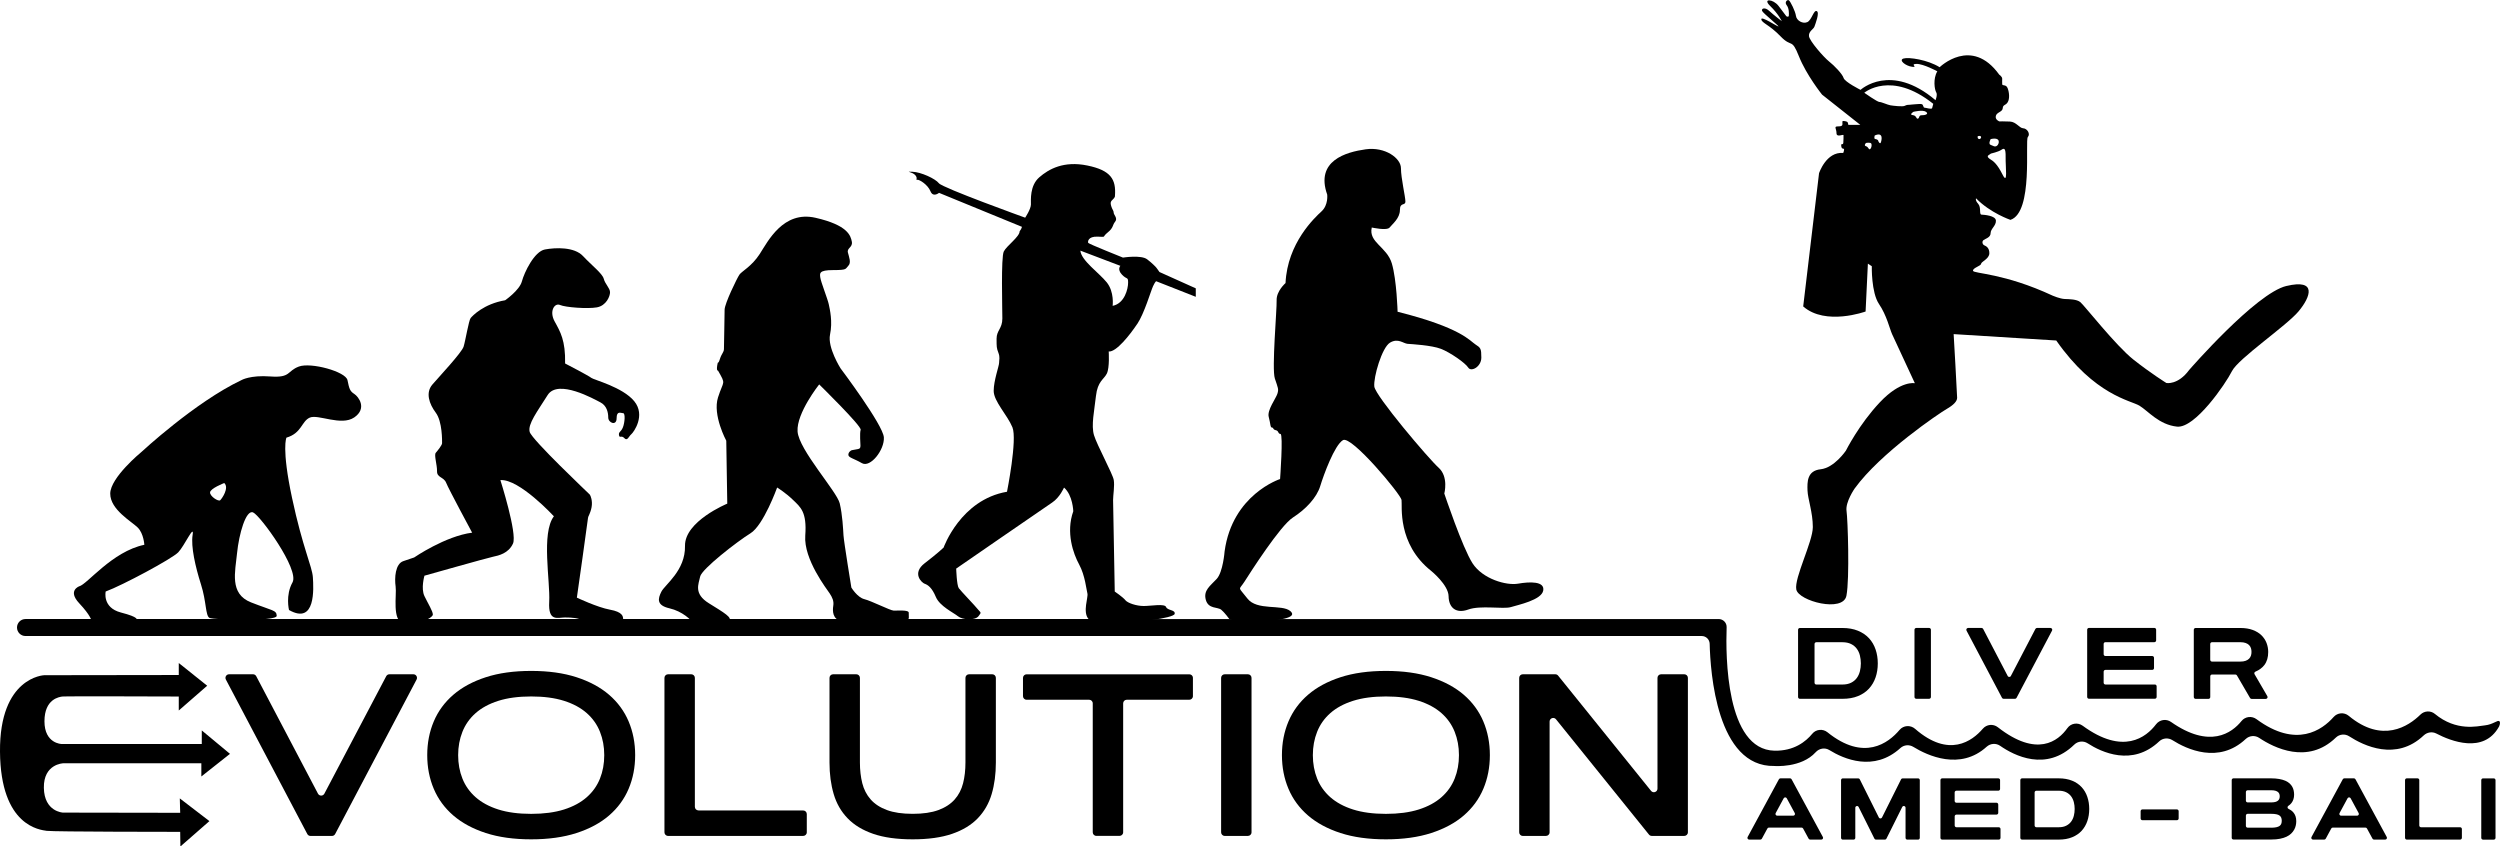 <?xml version="1.0" encoding="UTF-8"?>
<svg id="Layer_2" data-name="Layer 2" xmlns="http://www.w3.org/2000/svg" viewBox="0 0 752.92 254.93">
  <defs>
    <style>
      .cls-1 {
        fill: #000;
        stroke-width: 0px;
      }
    </style>
  </defs>
  <g id="Layer_2-2" data-name="Layer 2">
    <g id="Logo">
      <path id="human_1" data-name="human 1" class="cls-1" d="M106.7,118.65c-1.35-.88-1.52-1.58-2.05-4.16-.53-2.58-11-5.44-14.63-4.1-3.63,1.35-2.4,3.45-8.55,2.99-6.15-.47-8.78,1.11-8.78,1.11-13.93,6.61-30.12,21.65-30.12,21.65,0,0-9.34,7.66-9.37,12.51-.03,4.84,6.51,8.44,8.3,10.25,1.79,1.81,1.97,5.17,1.97,5.17-9.73,2.03-17.19,11.92-19.62,12.51,0,0-3.58,1.27,0,5.09,3.58,3.82,3.48,5.02,3.91,5.32.77.54,13.32.57,13.39.07.07-.49.91-1.13-4.75-2.6-5.66-1.48-4.57-6.32-4.57-6.32,4.96-1.81,19.96-9.84,21.85-11.8,1.88-1.95,4.89-8.73,4.33-5.24s.84,9.63,2.51,14.87c1.68,5.24,1.33,9.49,2.58,10.12,1.26.63,20.31,1.12,20.24-.63-.07-1.75-1.19-1.47-7.75-4.05-6.56-2.58-4.75-9.21-4.19-14.87.56-5.65,2.65-13.12,4.82-12.22,2.16.91,14.03,17.24,11.87,21.08-2.16,3.84-1.05,8.31-1.05,8.31,8.1,4.61,7.4-6.56,7.19-9.84-.21-3.28-3.07-8.87-6.28-23.94s-1.68-18.13-1.68-18.13c4.62-1.35,4.51-4.92,7.02-6.03,2.52-1.11,9.48,2.63,13.4-.06,3.92-2.69,1.35-6.2,0-7.08ZM66.31,150.66c-.51.46-3.05-1.14-3.05-2.34s4.28-2.85,4.28-2.85c1.57,1.43-.71,4.74-1.23,5.19Z"/>
      <path id="human_2" data-name="human 2" class="cls-1" d="M150.7,144.59s5.13,16.12,3.8,19.1-4.36,3.64-6.05,3.99-20.62,5.7-20.62,5.7c0,0-1.12,3.83,0,6.15,1.12,2.33,2.53,4.53,2.53,5.57s-5.39,3.68-8.88,2.7c-3.49-.98-1.96-8.58-2.33-11.15s-.12-6.86,2.33-7.66,3.25-1.1,3.25-1.1c0,0,9.37-6.43,17.46-7.47,0,0-7.12-13.21-7.82-15.01-.7-1.8-2.79-1.52-2.75-3.47s-.95-4.9-.38-5.57,1.9-2.29,1.9-2.9.11-6.49-1.9-9.18-3.13-6.04-1.01-8.49,8.83-9.61,9.39-11.4,1.56-7.93,2.12-8.61,3.91-4.25,10.39-5.36c0,0,4.33-2.99,5.05-5.7s3.74-9.01,6.94-9.6c3.2-.59,8.83-.81,11.45,1.98,2.61,2.79,5.86,5.27,6.26,6.85s1.85,2.79,1.89,4.01-1.13,4.1-3.97,4.6c-2.84.5-9.46,0-11.09-.72s-3.33,1.85-1.62,4.96,3.29,5.72,3.15,12.66c0,0,7.21,3.74,7.89,4.33s9.42,2.75,12.93,7.03-.18,9.37-.9,9.96-1.17,2.16-2.07,1.17-1.44.14-1.62-.9.59-.9,1.17-2.34.77-4.28.09-4.28-1.98-.86-1.98,1.53-2.52,1.4-2.52-.23-.5-3.6-2.34-4.55-12.8-7.16-15.91-2.21c-3.11,4.96-6.04,8.74-5.41,11.09s17.83,18.59,18.09,18.87.91,1.93.55,3.83-1.07,2.76-1.07,3.18-3.36,24.04-3.36,24.04c0,0,6.15,2.92,9.96,3.62,3.82.69,3.97,2.03,3.97,2.83s-11.28,1.1-12.34.4-2.99-.88-5.18-.88-5.09,1.41-4.74-4.74-2.46-20.64,1.41-25.73c0,0-10.45-11.34-16.12-10.9Z"/>
      <path id="human_3" data-name="human 3" class="cls-1" d="M234.05,146.82s-4.09,11.37-8.03,13.79c-3.94,2.43-14.7,10.76-15.16,13.04s-2.02,5.15,2.63,8.03,7.23,4.4,6.01,5.31-9.55,2.12-10.46.91-3.49-3.79-7.43-4.7c-3.94-.91-3.49-2.88-2.43-5,1.06-2.12,7.28-6.37,7.12-13.79-.15-7.43,12.73-12.73,12.73-12.73l-.3-18.95s-4.18-7.71-2.49-13.03c1.69-5.32,2.47-3.73,0-8.09,0,0-.5.2-.24-1.52s.21-.05.78-1.88,1.25-2.09,1.25-3.13.2-9.98.2-11.81,3.76-9.55,4.47-10.57,3.66-2.44,6.1-6.2c2.44-3.76,7.05-13.14,16.81-10.91,9.76,2.23,10.58,5.41,10.93,7.17s-1.53,1.88-1.18,3.29c.35,1.41,1.06,3.06.12,4s-.24,1.29-4.58,1.29-4.01,1-3.85,2.27,2.2,6.39,2.54,7.99,1.21,5.24.39,9.15,3.17,10.19,3.17,10.19c0,0,12.81,17.01,13.04,20.78.23,3.77-4.07,9.22-6.6,7.77-2.53-1.45-4.06-1.66-4.09-2.5s.81-1.38,1.05-1.41,1.23-.21,1.81-.33.78-.3.78-1.02-.27-3.67.06-4.79-12.49-13.67-12.49-13.67c0,0-6.87,8.64-6.51,14.16s11.87,18.11,12.7,21.67,1.01,7.66,1.13,9.62c.12,1.96,2.37,15.73,2.37,15.73,0,0,1.78,2.97,3.92,3.5s7.72,3.38,8.79,3.44,4.63-.3,4.57.65.36,2.14-.65,2.14-9.79,1.78-12.47.36c-2.67-1.42-4.51.53-7.18,0s-2.67-3.09-2.43-4.57-.3-2.55-1.07-3.74-7.9-10.27-7.36-17.45c.53-7.18-1.47-8.56-3.7-10.73-2.24-2.17-4.76-3.72-4.76-3.72Z"/>
      <path id="human_4" data-name="human 4" class="cls-1" d="M342.48,97.61c2.2-3.3,4.11-10.01,4.8-11.46.69-1.45.93-1.45.93-1.45l11.92,4.69v-2.55l-10.94-4.92s-.98-1.45-1.27-1.68c-.29-.23-.64-.75-2.43-2.14-1.79-1.39-7.29-.52-7.29-.52,0,0-10.27-4.1-10.46-4.43-.19-.34-.07-1.99,2.81-1.88,2.88.11,1.2.22,3.03-1.24,1.83-1.46,1.39-2.21,2.26-3.26.87-1.05-.43-2.06-.43-2.7s-.41-.94-.67-1.76c-.26-.82-.49-1.46.34-2.17.82-.71.71-1.16.71-1.16.37-4.94-1.2-7.67-8.31-9.13-7.11-1.46-11.61,1.05-14.49,3.56-2.88,2.51-2.49,6.81-2.51,8.2-.02,1.39-1.73,3.95-1.73,3.95,0,0-24.89-8.97-25.98-10.37s-5.42-3.37-7.96-3.46c-2.54-.09,0,0,.87,1.05.87,1.05-.09,1.44.57,1.36.66-.09,3.19,1.49,3.98,3.46.79,1.97,2.58.48,2.58.48l24.98,10.24-.26.67-.45.68c0,1.63-3.9,4.34-4.77,6.07s-.43,17.14-.43,20.18-1.74,3.58-1.74,6.07,0,2.82.54,4.23c.54,1.41.22,2.06.22,3.04s-1.63,5.32-1.63,8.46,4.12,7.27,5.64,10.96-1.63,19.42-1.63,19.42c-13.99,2.39-19.09,16.81-19.09,16.81,0,0-1.72,1.67-5.68,4.7-3.96,3.03-.93,5.9,0,6.21s2.18,1.17,3.34,3.96c1.17,2.8,5.36,4.74,6.68,5.83,1.32,1.09,5.05,1.32,6.14,0,1.09-1.32.62-1.09-.16-2.1s-5.13-5.51-5.75-6.37c-.62-.85-.78-5.9-.78-5.9,0,0,26.57-18.33,28.9-19.89,2.33-1.55,3.57-4.51,3.57-4.51,2.66,2.29,2.79,7.13,2.79,7.13-2.28,6.44,0,12.79,1.78,16.06,1.78,3.27,2.18,7.63,2.48,8.72.3,1.09-1.49,5.55.3,7.63s3.57,0,8.62.69c5.06.69,17.05-.89,17.35-2.18.3-1.29-2.18-.99-2.58-2.08-.4-1.09-4.56-.3-6.74-.3s-4.86-.89-5.55-1.78c-.69-.89-3.17-2.58-3.17-2.58,0,0-.5-26.07-.5-27.56s.5-4.26.2-6.05c-.3-1.78-5.06-10.51-5.95-13.48-.89-2.97.1-7.34.59-11.8.5-4.46,2.38-4.96,3.27-6.74.89-1.78.57-6.66.57-6.66,2.26.23,6.37-4.98,8.57-8.28ZM335.09,92.11s.56-4.18-1.77-7.07c-2.33-2.89-7.71-6.59-7.95-9.56l12.05,4.58s-1.04,1.04.48,2.65c1.53,1.61,1.85.56,1.85,2.41s-1.04,6.27-4.66,6.99Z"/>
      <path id="human_5" data-name="human 5" class="cls-1" d="M413.14,68.52s4.55,1.03,5.37,0,3.1-2.79,3.1-5.27,1.65-1.14,1.65-2.58-1.34-7.03-1.34-10.02-4.75-6.51-10.64-5.68c-5.89.83-15.19,3.41-11.57,13.64,0,0,.39,3.11-1.69,5.03s-10.3,9.54-10.86,21.61c0,0-2.78,2.42-2.68,5.2s-1.51,20.64-.53,23.57c.98,2.93,1.19,3.15.76,4.56s-3.16,4.96-2.61,6.98.44,3.21.98,3.21.2.6,1.15.79.57,1.06,1.42,1.14-.13,13.57-.13,13.57c0,0-14.37,4.62-16.71,21.79,0,0-.47,6.23-2.39,8.3-1.92,2.08-4.05,3.42-3.27,6.28.78,2.85,3.58,2.08,4.67,3.01s2.39,2.75,2.39,2.75c0,0,3.27,1.56,8.93.99s11.99-1.25,9.44-3.37c-2.54-2.13-10.02,0-12.92-3.79-2.91-3.79-2.65-2.28-.88-5.03,1.76-2.75,10.74-16.86,14.63-19.36,3.89-2.49,7.16-6.02,8.2-9.44s4.31-12.35,6.85-13.85,17.38,16.29,17.64,18.01c.26,1.71-1.4,13.18,8.93,21.38,0,0,5.19,4.2,5.24,7.63s2.23,5.34,5.92,4,10.59-.05,12.82-.73,9.24-2.13,9.76-4.98c.52-2.85-4.05-2.7-7.58-2.08-3.53.62-10.64-1.4-13.7-6.12-3.06-4.72-8.51-21.02-8.51-21.02,0,0,1.35-5.03-1.71-7.78s-19.06-21.64-19.37-24.44c-.3-2.8,2.29-11.78,4.73-13.23s4,.26,5.29.36,7.21.42,10.02,1.5,7.37,4.26,8.25,5.66,3.94-.26,3.94-3.01-.21-2.96-1.82-4-4.31-5.03-23.4-9.81c0,0-.25-9.51-1.73-14.54-1.48-5.03-7.07-6.33-6.05-10.81Z"/>
      <path id="the_diver" data-name="the diver" class="cls-1" d="M688.6,86.12c-9.23,2.2-29.3,25.31-29.3,25.31-3.37,4.59-6.85,3.92-6.85,3.92,0,0-4.64-2.87-9.95-7.07-5.3-4.2-14.86-16.41-15.97-17.29-1.1-.88-3.26-.89-4.7-.94-1.44-.06-3.59-.99-3.59-.99-14.7-6.85-23.92-6.63-24.03-7.51-.11-.88,2.38-1.44,2.43-2.1.06-.66,2.49-1.49,2.49-3.2s-1.05-2.15-1.55-2.38-.77-1.1-.22-1.55,2.15-.77,2.15-2.1,1.66-2.21,1.6-3.76c-.06-1.55-3.59-1.77-4.36-1.82-.77-.06,0-2.15-.99-3.26-.99-1.1-.63-1.65-.63-1.65,4.26,4.41,10.35,6.49,10.35,6.49,6.98-2.28,4.32-23.93,5.25-24.96.83-.91-.2-2.57-1.39-2.62-1.19-.05-2.08-1.93-4.01-2.03-1.93-.1-3.18-.04-3.18-.04,0,0-1.33-.47-1.07-1.63.25-1.17,1.98-1.17,2.08-2.33.09-1.17.82-.76,1.48-1.79.66-1.04.5-2.96,0-4.25-.5-1.29-1.61-.57-1.64-1.23s0-1.01,0-1.64-.89-1.21-.89-1.21c-8.35-11.63-17.95-2.24-17.95-2.24-3.54-2.23-9.31-3.1-10.88-2.62-1.57.48.61,2.23,2.58,2.49,1.97.26-.79-.83,1.31-.87,2.1-.04,6.29,2.23,6.29,2.23-1.35,2.27-.82,5.54-.34,6.31.48.77-.2,2.39-.2,2.39-13.55-11.49-22.58-3.11-22.58-3.11,0,0-4.72-2.36-5.1-3.57-.37-1.22-2.81-3.74-4.4-5-1.59-1.26-5.89-6.17-6.03-7.62-.14-1.45,1.36-2.06,1.64-2.85.28-.8,1.64-4.26.7-4.68s-1.5,2.71-2.85,3.32c-1.36.61-3.23-.47-3.41-1.87s-1.64-4.3-2.1-4.68c-.47-.37-1.45.52-.7,1.45.75.94.7,2.53.65,3.13-.05.61-.75.19-.75.19,0,0-.7-.94-2.34-3.09-1.64-2.15-4.96-2.34-2.53,0,2.43,2.34,3.51,4.58,3.51,4.58,0,0-2.43-1.82-3.79-3.09-1.36-1.26-2.43-.7-2.15,0,.28.7,5.24,4.63,4.91,4.68-.33.05-5.24-3.27-5.14-2.15s2.39,1.59,5.8,5.14c3.41,3.55,3.27.33,5.52,5.99,2.24,5.66,6.97,11.55,6.97,11.55l11.53,9.12h-3.62c-.11-1.02-.4-1.02-1.17-1.15-.77-.13-.6.13-.6.66s.09.94-1.32.94-.47.64-.47,2.05,2.11.19,2.11.6.02,1.45-.06,2.3c-.09.86-.75-.13-.62.99.13,1.12.83.54.85.99.02.44-.26,1.07-.26,1.07-5.13-.45-7.28,6.11-7.28,6.11l-4.77,40.11c6.74,5.93,18.79,1.53,18.79,1.53l.69-14.42,1.18.78s-.19,7.89,2.16,11.37c2.35,3.48,3.2,7.42,3.95,9.09.75,1.67,6.86,14.78,6.86,14.78,0,0-4.23-.94-10.53,5.73-6.3,6.67-10.24,14.57-10.24,14.57,0,0-3.48,5.17-7.61,5.61-4.13.44-4.04,3.88-3.95,6.42.09,2.54,1.6,6.58,1.6,10.99s-5.64,15.32-4.98,18.79c.66,3.48,14.1,7.05,15.1,1.88,1-5.17.41-22.93.03-25.56s2.42-6.69,2.42-6.69c7.82-10.82,25.63-22.77,27.73-23.98,2.1-1.2,3.16-2.33,3.16-3.38s-1.05-19.17-1.05-19.17l30.9,1.92c11.58,16.56,22.43,18.03,25.07,19.64,2.64,1.61,5.86,5.72,11.29,6.3,5.42.59,14.66-12.9,16.56-16.71,1.91-3.81,16.42-13.63,20.08-18.03s5.57-9.82-3.66-7.62ZM599.53,41.89c3.25-.74,2.56,1.56,1.88,2.02s-1.06,0-1.88-.27c-.82-.27,0-1.75,0-1.75ZM598.89,46.74l.72-.49s2.21-.51,3.06-1.08,1.42-.79,1.36,2.16.74,8.57-.91,5.28c-1.65-3.29-2.78-4.09-3.8-4.71,0,0-1.15-.67-.44-1.16ZM595.64,41.01c1.54-.42,1.01,1.01.39.87-.61-.14-.39-.87-.39-.87ZM563.19,44.92c-.47.25-.44-.69-1.21-.88-.77-.19,0-.99,0-.99,0,0,.77-.14,1.35,0,.58.14.33,1.62-.14,1.87ZM566.41,42.99c-.22.46-.74-.35-.74-.57s-.41-.5-.91-.55c-.5-.06-.14-1.07-.14-1.07,2.83-1.24,2.01,1.73,1.79,2.2ZM578.73,34.71c-.9-.04-.6.92-1.14,1.03-.54.11-.36-.96-1.54-1.07-1.18-.11.21-.99.21-.99,0,0,2.79-.71,3.79,0,1.01.71-.43,1.07-1.33,1.03ZM581.88,32.59c-.22.41-1.87-.16-2.28-.16s-.32-.89-.79-1.05c-.48-.16-1.11,0-1.71,0s-1.65.17-1.96.17-.92,0-1.49.32c-.57.32-3.45,0-4.34-.16-.89-.16-2.66-1-3.29-1s-4.56-2.77-4.56-2.77c0,0,8.05-6.83,20.78,3.33l-.35,1.32Z"/>
      <path id="separator" class="cls-1" d="M752.71,217.2c-.52-.44-1.88,1-4.35,1.26-2.21.23-8.56,1.91-15.06-3.46-1.28-1.06-3.16-.95-4.34.21-3.57,3.51-11.48,8.8-21.6.37-1.37-1.14-3.38-.97-4.55.36-3.42,3.87-11.21,9.54-23.22.65-1.42-1.05-3.4-.82-4.51.55-2.9,3.59-9.54,8.48-21.24.28-1.45-1.02-3.43-.7-4.51.72-2.95,3.88-9.86,9.39-22.1.42-1.48-1.08-3.54-.76-4.6.73-2.75,3.87-9.12,8.97-20.95-.28-1.39-1.08-3.37-.88-4.52.46-3.16,3.69-10.19,8.94-20.39.03-1.38-1.21-3.5-1.08-4.68.32-3.34,3.96-10.74,9.59-21.73.7-1.37-1.1-3.44-.91-4.55.45-1.92,2.34-5.5,5.24-11.4,5.11-14.61-.32-14.71-28.54-14.4-37.17.05-1.36-1.04-2.48-2.4-2.48H7.68c-1.42,0-2.56,1.15-2.56,2.56h0c0,1.42,1.15,2.56,2.56,2.56h504.82c1.31,0,2.37,1.04,2.4,2.35.2,8.5,2.14,37.15,19.49,36.79,0,0,8.08.67,12.44-4.15,1.06-1.17,2.78-1.47,4.12-.64,4.31,2.67,13.42,6.67,21.4-.62,1.07-.97,2.66-1.1,3.89-.34,4.26,2.62,14.09,7.2,22.07-.04,1.13-1.02,2.81-1.15,4.06-.29,4.22,2.94,13.87,7.91,22.34-.36,1.08-1.05,2.76-1.21,4.02-.39,4.16,2.69,13.46,7.08,21.55-.58,1.08-1.03,2.73-1.16,3.99-.36,4.26,2.7,13.94,7.27,22.07-.36,1.11-1.04,2.79-1.17,4.05-.33,4.42,2.96,14.63,8.13,23.09-.09,1.08-1.05,2.76-1.21,4.03-.38,4.32,2.81,14.14,7.59,22.43-.27,1.03-.97,2.55-1.22,3.8-.57,4.35,2.27,14.27,6.21,18.87-2.07,0,0,.61-1.24.09-1.68Z"/>
      <path id="e_from_evolution" data-name="e from evolution" class="cls-1" d="M53.84,209.76v4.22l8.56-7.46-8.56-6.84v3.61l-40.52.06S-.18,203.84,0,226.39c.18,22.55,12.16,23.53,14.06,23.83s40.21.31,40.21.31l.06,4.4,8.74-7.64-8.92-6.84.12,4.34-35.32-.06s-5.62-.24-5.74-7.46c-.12-7.21,5.81-7.39,5.81-7.39h41.62v3.97l8.62-6.82-8.49-7.05v4.09H18.58s-5.19-.06-5.19-6.84,4.52-7.33,5.38-7.46,35.08,0,35.08,0Z"/>
      <g>
        <path class="cls-1" d="M117.28,203.07h7.22c.82,0,1.34.87.96,1.59l-24.52,46.52c-.19.36-.56.58-.96.58h-6.47c-.4,0-.77-.22-.96-.58l-24.52-46.52c-.38-.72.14-1.59.96-1.59h7.22c.4,0,.77.22.96.58l18.6,35.38c.41.77,1.51.77,1.92,0l18.63-35.38c.19-.36.56-.58.96-.58Z"/>
        <path class="cls-1" d="M159.98,252.78c-5.21,0-9.76-.63-13.67-1.9-3.9-1.27-7.16-3.03-9.78-5.28-2.61-2.25-4.58-4.93-5.89-8.03-1.31-3.1-1.97-6.48-1.97-10.15s.66-7.05,1.97-10.15c1.31-3.1,3.28-5.78,5.89-8.03,2.61-2.25,5.87-4.01,9.78-5.28,3.9-1.27,8.46-1.9,13.67-1.9s9.73.63,13.65,1.9c3.92,1.27,7.18,3.03,9.8,5.28,2.61,2.25,4.58,4.93,5.89,8.03,1.31,3.1,1.97,6.48,1.97,10.15s-.66,7.05-1.97,10.15c-1.31,3.1-3.28,5.78-5.89,8.03-2.61,2.25-5.88,4.01-9.8,5.28-3.92,1.27-8.47,1.9-13.65,1.9ZM159.98,245.11c3.82,0,7.12-.44,9.9-1.32,2.77-.88,5.05-2.12,6.84-3.7,1.79-1.58,3.11-3.45,3.97-5.6.86-2.15,1.29-4.5,1.29-7.06s-.43-4.88-1.29-7.04c-.86-2.16-2.18-4.03-3.97-5.62-1.79-1.58-4.07-2.82-6.84-3.7-2.77-.88-6.07-1.32-9.9-1.32s-7.12.44-9.9,1.32c-2.77.88-5.05,2.12-6.84,3.7-1.79,1.58-3.11,3.46-3.97,5.62-.86,2.16-1.29,4.51-1.29,7.04s.43,4.91,1.29,7.06c.86,2.15,2.18,4.02,3.97,5.6,1.79,1.58,4.07,2.82,6.84,3.7,2.77.88,6.07,1.32,9.9,1.32Z"/>
        <path class="cls-1" d="M210.36,244.09h31.54c.6,0,1.08.49,1.08,1.08v5.5c0,.6-.49,1.08-1.08,1.08h-40.71c-.6,0-1.08-.49-1.08-1.08v-46.52c0-.6.49-1.08,1.08-1.08h7c.6,0,1.08.49,1.08,1.08v38.84c0,.6.49,1.08,1.08,1.08Z"/>
        <path class="cls-1" d="M274.87,252.78c-4.73,0-8.69-.55-11.88-1.65s-5.77-2.66-7.72-4.69c-1.96-2.03-3.36-4.46-4.19-7.3-.84-2.84-1.26-6-1.26-9.49v-25.5c0-.6.49-1.08,1.08-1.08h7c.6,0,1.08.49,1.08,1.08v25.5c0,2.26.24,4.34.71,6.23.48,1.89,1.32,3.52,2.53,4.89,1.21,1.37,2.84,2.43,4.89,3.19,2.05.76,4.63,1.14,7.76,1.14s5.71-.38,7.76-1.14c2.05-.76,3.68-1.82,4.89-3.19,1.21-1.37,2.05-3,2.53-4.89.48-1.89.71-3.97.71-6.23v-25.5c0-.6.49-1.08,1.08-1.08h7c.6,0,1.08.49,1.08,1.08v25.5c0,3.49-.42,6.65-1.26,9.49-.84,2.84-2.24,5.27-4.19,7.3-1.96,2.03-4.54,3.59-7.74,4.69-3.2,1.1-7.16,1.65-11.87,1.65Z"/>
        <path class="cls-1" d="M359.27,204.16v5.5c0,.6-.49,1.08-1.08,1.08h-18.85c-.6,0-1.08.49-1.08,1.08v38.84c0,.6-.49,1.08-1.08,1.08h-7c-.6,0-1.08-.49-1.08-1.08v-38.84c0-.6-.49-1.08-1.08-1.08h-18.85c-.6,0-1.08-.49-1.08-1.08v-5.5c0-.6.49-1.08,1.08-1.08h49.03c.6,0,1.08.49,1.08,1.08Z"/>
        <path class="cls-1" d="M368.84,203.07h7c.6,0,1.08.49,1.08,1.08v46.52c0,.6-.49,1.08-1.08,1.08h-7c-.6,0-1.08-.49-1.08-1.08v-46.52c0-.6.49-1.08,1.08-1.08Z"/>
        <path class="cls-1" d="M417.39,252.78c-5.21,0-9.76-.63-13.67-1.9-3.9-1.27-7.16-3.03-9.78-5.28-2.61-2.25-4.58-4.93-5.89-8.03-1.31-3.1-1.97-6.48-1.97-10.15s.66-7.05,1.97-10.15c1.31-3.1,3.28-5.78,5.89-8.03,2.61-2.25,5.87-4.01,9.78-5.28,3.9-1.27,8.46-1.9,13.67-1.9s9.73.63,13.65,1.9c3.92,1.27,7.18,3.03,9.8,5.28,2.61,2.25,4.58,4.93,5.89,8.03,1.31,3.1,1.97,6.48,1.97,10.15s-.66,7.05-1.97,10.15c-1.31,3.1-3.28,5.78-5.89,8.03-2.61,2.25-5.88,4.01-9.8,5.28-3.92,1.27-8.47,1.9-13.65,1.9ZM417.39,245.11c3.82,0,7.12-.44,9.9-1.32,2.77-.88,5.05-2.12,6.84-3.7,1.79-1.58,3.11-3.45,3.97-5.6.86-2.15,1.29-4.5,1.29-7.06s-.43-4.88-1.29-7.04c-.86-2.16-2.18-4.03-3.97-5.62-1.79-1.58-4.07-2.82-6.84-3.7-2.77-.88-6.07-1.32-9.9-1.32s-7.12.44-9.9,1.32c-2.77.88-5.05,2.12-6.84,3.7-1.79,1.58-3.11,3.46-3.97,5.62-.86,2.16-1.29,4.51-1.29,7.04s.43,4.91,1.29,7.06c.86,2.15,2.18,4.02,3.97,5.6,1.79,1.58,4.07,2.82,6.84,3.7s6.07,1.32,9.9,1.32Z"/>
        <path class="cls-1" d="M458.61,203.07h9.8c.33,0,.64.15.84.4l28,34.72c.64.8,1.93.34,1.93-.68v-33.36c0-.6.49-1.08,1.08-1.08h7c.6,0,1.08.49,1.08,1.08v46.52c0,.6-.49,1.08-1.08,1.08h-9.8c-.33,0-.64-.15-.84-.4l-28-34.72c-.64-.8-1.93-.34-1.93.68v33.36c0,.6-.49,1.08-1.08,1.08h-7c-.6,0-1.08-.49-1.08-1.08v-46.52c0-.6.49-1.08,1.08-1.08Z"/>
      </g>
      <g>
        <path class="cls-1" d="M565.53,199.79c0,1.51-.22,2.91-.66,4.2s-1.1,2.42-1.98,3.39c-.88.96-1.99,1.72-3.33,2.26-1.33.55-2.9.82-4.7.82h-12.8c-.3,0-.54-.24-.54-.54v-20.25c0-.3.24-.54.54-.54h12.8c1.8,0,3.36.28,4.7.83,1.33.55,2.44,1.3,3.33,2.26.88.96,1.54,2.09,1.98,3.39.44,1.3.66,2.7.66,4.2ZM546.48,205.62c0,.3.24.54.54.54h7.85c1.02,0,1.89-.18,2.6-.53.71-.35,1.28-.82,1.72-1.41.44-.59.75-1.27.95-2.04.19-.77.29-1.56.29-2.39s-.1-1.62-.29-2.39c-.19-.77-.51-1.45-.95-2.04-.44-.59-1.01-1.06-1.72-1.41-.71-.35-1.58-.53-2.6-.53h-7.85c-.3,0-.54.24-.54.54v11.65Z"/>
        <path class="cls-1" d="M577.12,189.12h3.87c.3,0,.54.24.54.54v20.25c0,.3-.24.54-.54.54h-3.87c-.3,0-.54-.24-.54-.54v-20.25c0-.3.24-.54.54-.54Z"/>
        <path class="cls-1" d="M613.48,189.12h4.05c.41,0,.67.44.48.8l-10.69,20.25c-.09.18-.28.29-.48.29h-3.42c-.2,0-.39-.11-.48-.29l-10.69-20.25c-.19-.36.07-.8.48-.8h4.05c.2,0,.39.11.48.29l7.39,14.17c.2.39.76.39.96,0l7.39-14.17c.09-.18.28-.29.48-.29Z"/>
        <path class="cls-1" d="M648.72,198.15v3.06c0,.3-.24.54-.54.54h-14.09c-.3,0-.54.24-.54.54v3.32c0,.3.24.54.54.54h14.88c.3,0,.54.24.54.54v3.21c0,.3-.24.54-.54.54h-19.84c-.3,0-.54-.24-.54-.54v-20.25c0-.3.24-.54.54-.54h19.69c.3,0,.54.24.54.54v3.21c0,.3-.24.54-.54.54h-14.73c-.3,0-.54.24-.54.54v3.09c0,.3.24.54.54.54h14.09c.3,0,.54.24.54.54Z"/>
        <path class="cls-1" d="M660.7,209.92v-20.25c0-.3.24-.54.54-.54h13.47c1.45,0,2.7.2,3.76.6,1.06.4,1.93.93,2.61,1.6s1.19,1.44,1.53,2.31c.33.87.5,1.77.5,2.72,0,1.6-.38,2.9-1.15,3.91-.66.86-1.56,1.53-2.7,2.01-.3.13-.43.49-.26.77l3.85,6.62c.21.36-.05.82-.47.82h-4.26c-.19,0-.37-.1-.47-.27l-3.96-6.81c-.1-.17-.28-.27-.47-.27h-7.02c-.3,0-.54.24-.54.54v6.26c0,.3-.24.54-.54.54h-3.87c-.3,0-.54-.24-.54-.54ZM665.65,193.96v4.75c0,.3.24.54.54.54h8.52c.65,0,1.18-.08,1.61-.24.43-.16.78-.37,1.04-.64.26-.27.45-.58.56-.93.11-.35.16-.72.16-1.11s-.05-.76-.16-1.11c-.11-.35-.3-.66-.56-.93s-.61-.48-1.04-.64c-.43-.16-.97-.24-1.61-.24h-8.52c-.3,0-.54.24-.54.54Z"/>
      </g>
      <g>
        <path class="cls-1" d="M542.58,249.24h-9.84c-.19,0-.37.11-.46.28l-1.66,3.06c-.09.17-.27.28-.46.28h-3.37c-.4,0-.65-.43-.46-.78l9.42-17.39c.09-.17.27-.28.46-.28h2.9c.19,0,.37.11.46.28l9.42,17.39c.19.35-.06.78-.46.78h-3.37c-.19,0-.37-.11-.46-.28l-1.66-3.06c-.09-.17-.27-.28-.46-.28ZM535.25,245.66h4.82c.4,0,.65-.43.46-.78l-2.41-4.46c-.2-.37-.73-.37-.93,0l-2.41,4.46c-.19.35.06.78.46.78Z"/>
        <path class="cls-1" d="M566.8,246.2l5.74-11.49c.09-.18.27-.29.47-.29h4.64c.29,0,.53.24.53.53v17.39c0,.29-.24.53-.53.53h-3.23c-.29,0-.53-.24-.53-.53v-9.07c0-.56-.75-.73-1-.23l-4.76,9.54c-.09.18-.27.29-.47.29h-2.67c-.2,0-.38-.11-.47-.29l-4.76-9.54c-.25-.5-1-.32-1,.23v9.07c0,.29-.24.53-.53.53h-3.23c-.29,0-.53-.24-.53-.53v-17.39c0-.29.24-.53.53-.53h4.64c.2,0,.38.11.47.29l5.74,11.49c.19.39.75.39.94,0Z"/>
        <path class="cls-1" d="M601.81,242.27v2.53c0,.29-.24.53-.53.53h-12.06c-.29,0-.53.24-.53.53v2.75c0,.29.24.53.53.53h12.74c.29,0,.53.24.53.53v2.66c0,.29-.24.53-.53.53h-17.03c-.29,0-.53-.24-.53-.53v-17.39c0-.29.24-.53.53-.53h16.9c.29,0,.53.24.53.53v2.66c0,.29-.24.53-.53.53h-12.62c-.29,0-.53.24-.53.53v2.56c0,.29.24.53.53.53h12.06c.29,0,.53.24.53.53Z"/>
        <path class="cls-1" d="M629.21,243.64c0,1.3-.19,2.51-.57,3.63s-.95,2.09-1.71,2.93c-.76.83-1.72,1.48-2.87,1.95-1.15.47-2.51.71-4.06.71h-11.01c-.29,0-.53-.24-.53-.53v-17.39c0-.29.24-.53.53-.53h11.01c1.55,0,2.9.24,4.06.71s2.11,1.13,2.87,1.95c.76.83,1.33,1.8,1.71,2.93.38,1.12.57,2.33.57,3.63ZM612.76,248.61c0,.29.24.53.53.53h6.73c.88,0,1.63-.15,2.24-.46.61-.3,1.11-.71,1.49-1.22.38-.51.65-1.1.82-1.76.17-.66.25-1.35.25-2.06s-.08-1.4-.25-2.06c-.17-.66-.44-1.25-.82-1.76-.38-.51-.87-.92-1.49-1.22-.61-.3-1.36-.46-2.24-.46h-6.73c-.29,0-.53.24-.53.53v9.95Z"/>
        <path class="cls-1" d="M655.61,247.02h-10.39c-.29,0-.53-.24-.53-.53v-2.19c0-.29.24-.53.53-.53h10.39c.29,0,.53.24.53.53v2.19c0,.29-.24.53-.53.53Z"/>
        <path class="cls-1" d="M672.12,252.33v-17.39c0-.29.24-.53.53-.53h11.26c.96,0,1.8.07,2.53.2.72.13,1.34.31,1.86.54.51.23.94.5,1.28.82.34.32.61.66.8,1.02.2.36.33.75.41,1.14s.12.8.12,1.2c0,.51-.07.98-.21,1.4-.14.42-.33.79-.59,1.12-.25.33-.56.6-.91.83,0,0,0,0-.01,0-.36.23-.34.75.05.93.57.26,1.04.6,1.41,1.02.61.69.91,1.58.91,2.68,0,.44-.05.88-.15,1.32-.1.44-.26.87-.49,1.27-.23.41-.53.79-.9,1.15s-.83.67-1.38.93c-.55.26-1.2.47-1.95.62s-1.61.23-2.58.23h-11.47c-.29,0-.53-.24-.53-.53ZM684.01,241.66c.5,0,.91-.05,1.25-.14.33-.09.6-.22.79-.39.19-.16.33-.36.41-.58.08-.22.12-.46.12-.72s-.04-.5-.12-.72c-.08-.22-.22-.42-.41-.58-.19-.16-.46-.29-.79-.39-.33-.09-.75-.14-1.25-.14h-7.09c-.29,0-.53.24-.53.53v2.6c0,.29.24.53.53.53h7.09ZM684.01,249.28c.62,0,1.13-.05,1.54-.14s.74-.22.98-.39c.24-.17.41-.39.51-.65.1-.26.15-.56.15-.91s-.05-.64-.15-.91c-.1-.26-.27-.48-.51-.66-.24-.18-.57-.31-.98-.39-.41-.09-.93-.13-1.54-.13h-7.09c-.29,0-.53.24-.53.53v3.11c0,.29.24.53.53.53h7.09Z"/>
        <path class="cls-1" d="M712.4,249.24h-9.84c-.19,0-.37.11-.46.28l-1.66,3.06c-.09.17-.27.28-.46.28h-3.37c-.4,0-.65-.43-.46-.78l9.42-17.39c.09-.17.27-.28.46-.28h2.9c.19,0,.37.11.46.28l9.42,17.39c.19.35-.06.78-.46.78h-3.37c-.19,0-.37-.11-.46-.28l-1.66-3.06c-.09-.17-.27-.28-.46-.28ZM705.07,245.66h4.82c.4,0,.65-.43.46-.78l-2.41-4.46c-.2-.37-.73-.37-.93,0l-2.41,4.46c-.19.35.06.78.46.78Z"/>
        <path class="cls-1" d="M729.13,249.14h11.78c.29,0,.53.24.53.53v2.66c0,.29-.24.53-.53.53h-16.06c-.29,0-.53-.24-.53-.53v-17.39c0-.29.24-.53.53-.53h3.23c.29,0,.53.24.53.53v13.67c0,.29.24.53.53.53Z"/>
        <path class="cls-1" d="M747.81,234.42h3.23c.29,0,.53.24.53.53v17.39c0,.29-.24.53-.53.53h-3.23c-.29,0-.53-.24-.53-.53v-17.39c0-.29.24-.53.53-.53Z"/>
      </g>
    </g>
  </g>
</svg>